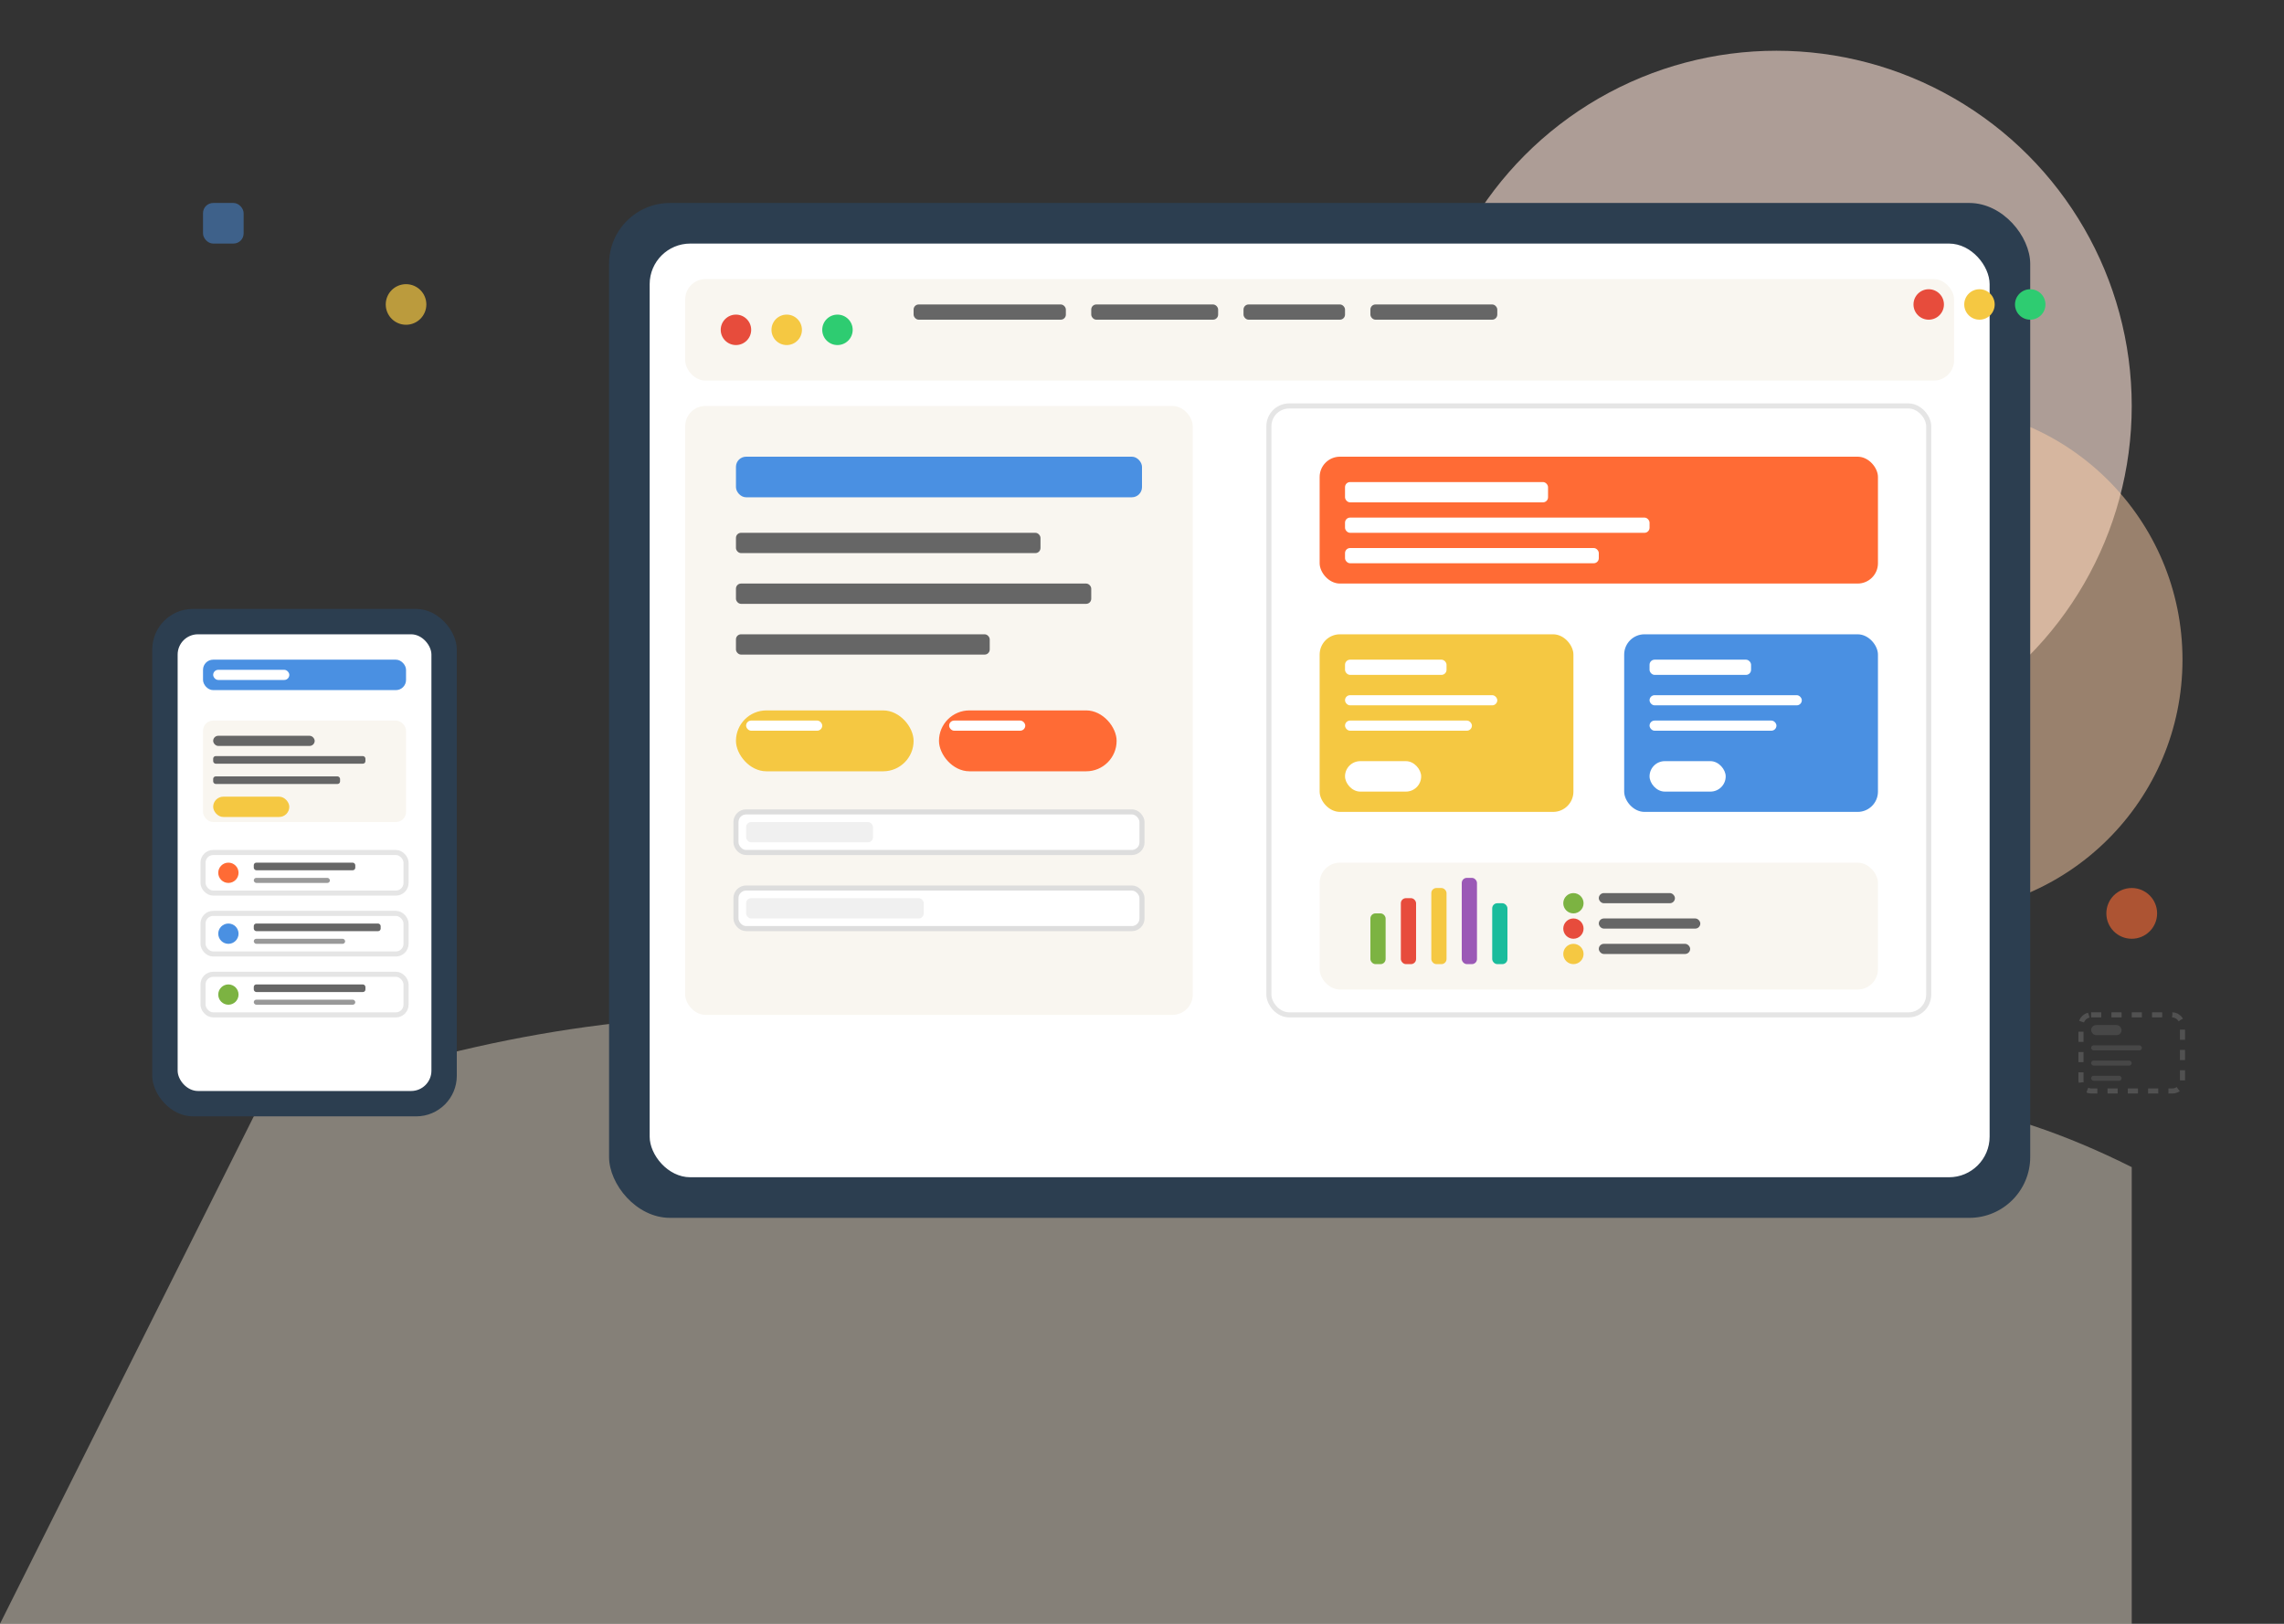 <svg width="450" height="320" viewBox="0 0 450 320" fill="none" xmlns="http://www.w3.org/2000/svg">
  <rect x="0" y="0" width="450" height="320" fill="#333333" stroke="none"/>
  <!-- Background shapes -->
  <circle cx="350" cy="80" r="70" fill="#FFE5D9" opacity="0.6"/>
  <circle cx="380" cy="130" r="50" fill="#FFD1A9" opacity="0.5"/>
  <path d="M50 220 Q150 180 250 220 Q300 240 350 220 Q380 210 420 230 L420 320 L0 320 Z" fill="#FFF3E0" opacity="0.4"/>
  
  <!-- Main device/tablet mockup -->
  <rect x="120" y="40" width="280" height="200" rx="12" fill="#2C3E50"/>
  <rect x="128" y="48" width="264" height="184" rx="8" fill="#FFFFFF"/>
  
  <!-- Browser/App interface -->
  <!-- Header/Navigation -->
  <rect x="135" y="55" width="250" height="20" rx="4" fill="#F9F6F0"/>
  <circle cx="145" cy="65" r="3" fill="#E74C3C"/>
  <circle cx="155" cy="65" r="3" fill="#F5C842"/>
  <circle cx="165" cy="65" r="3" fill="#2ECC71"/>
  
  <!-- Navigation items -->
  <rect x="180" y="60" width="30" height="3" rx="1" fill="#666"/>
  <rect x="215" y="60" width="25" height="3" rx="1" fill="#666"/>
  <rect x="245" y="60" width="20" height="3" rx="1" fill="#666"/>
  <rect x="270" y="60" width="25" height="3" rx="1" fill="#666"/>
  
  <!-- Main content area -->
  <rect x="135" y="80" width="100" height="120" rx="4" fill="#F9F6F0"/>
  
  <!-- Left sidebar content -->
  <rect x="145" y="90" width="80" height="8" rx="2" fill="#4A90E2"/>
  <rect x="145" y="105" width="60" height="4" rx="1" fill="#666"/>
  <rect x="145" y="115" width="70" height="4" rx="1" fill="#666"/>
  <rect x="145" y="125" width="50" height="4" rx="1" fill="#666"/>
  
  <!-- Button elements -->
  <rect x="145" y="140" width="35" height="12" rx="6" fill="#F5C842"/>
  <rect x="147" y="142" width="15" height="2" rx="1" fill="#FFFFFF"/>
  
  <rect x="185" y="140" width="35" height="12" rx="6" fill="#FF6B35"/>
  <rect x="187" y="142" width="15" height="2" rx="1" fill="#FFFFFF"/>
  
  <!-- Form elements -->
  <rect x="145" y="160" width="80" height="8" rx="2" fill="#FFFFFF" stroke="#DDD"/>
  <rect x="147" y="162" width="25" height="4" rx="1" fill="#F0F0F0"/>
  
  <rect x="145" y="175" width="80" height="8" rx="2" fill="#FFFFFF" stroke="#DDD"/>
  <rect x="147" y="177" width="35" height="4" rx="1" fill="#F0F0F0"/>
  
  <!-- Main content area -->
  <rect x="250" y="80" width="130" height="120" rx="4" fill="#FFFFFF" stroke="#E5E5E5"/>
  
  <!-- Content blocks -->
  <rect x="260" y="90" width="110" height="25" rx="4" fill="#FF6B35"/>
  <rect x="265" y="95" width="40" height="4" rx="1" fill="#FFFFFF"/>
  <rect x="265" y="102" width="60" height="3" rx="1" fill="#FFFFFF"/>
  <rect x="265" y="108" width="50" height="3" rx="1" fill="#FFFFFF"/>
  
  <!-- Content cards -->
  <rect x="260" y="125" width="50" height="35" rx="4" fill="#F5C842"/>
  <rect x="265" y="130" width="20" height="3" rx="1" fill="#FFFFFF"/>
  <rect x="265" y="137" width="30" height="2" rx="1" fill="#FFFFFF"/>
  <rect x="265" y="142" width="25" height="2" rx="1" fill="#FFFFFF"/>
  <rect x="265" y="150" width="15" height="6" rx="3" fill="#FFFFFF"/>
  
  <rect x="320" y="125" width="50" height="35" rx="4" fill="#4A90E2"/>
  <rect x="325" y="130" width="20" height="3" rx="1" fill="#FFFFFF"/>
  <rect x="325" y="137" width="30" height="2" rx="1" fill="#FFFFFF"/>
  <rect x="325" y="142" width="25" height="2" rx="1" fill="#FFFFFF"/>
  <rect x="325" y="150" width="15" height="6" rx="3" fill="#FFFFFF"/>
  
  <!-- Data visualization -->
  <rect x="260" y="170" width="110" height="25" rx="4" fill="#F9F6F0"/>
  <rect x="270" y="180" width="3" height="10" rx="1" fill="#7CB342"/>
  <rect x="276" y="177" width="3" height="13" rx="1" fill="#E74C3C"/>
  <rect x="282" y="175" width="3" height="15" rx="1" fill="#F5C842"/>
  <rect x="288" y="173" width="3" height="17" rx="1" fill="#9B59B6"/>
  <rect x="294" y="178" width="3" height="12" rx="1" fill="#1ABC9C"/>
  
  <!-- Chart labels -->
  <circle cx="310" cy="178" r="2" fill="#7CB342"/>
  <rect x="315" y="176" width="15" height="2" rx="1" fill="#666"/>
  <circle cx="310" cy="183" r="2" fill="#E74C3C"/>
  <rect x="315" y="181" width="20" height="2" rx="1" fill="#666"/>
  <circle cx="310" cy="188" r="2" fill="#F5C842"/>
  <rect x="315" y="186" width="18" height="2" rx="1" fill="#666"/>
  
  <!-- Mobile device mockup -->
  <rect x="30" y="120" width="60" height="100" rx="8" fill="#2C3E50"/>
  <rect x="35" y="125" width="50" height="90" rx="4" fill="#FFFFFF"/>
  
  <!-- Mobile interface -->
  <rect x="40" y="130" width="40" height="6" rx="2" fill="#4A90E2"/>
  <rect x="42" y="132" width="15" height="2" rx="1" fill="#FFFFFF"/>
  
  <!-- Mobile content -->
  <rect x="40" y="142" width="40" height="20" rx="2" fill="#F9F6F0"/>
  <rect x="42" y="145" width="20" height="2" rx="1" fill="#666"/>
  <rect x="42" y="149" width="30" height="1.5" rx="0.5" fill="#666"/>
  <rect x="42" y="153" width="25" height="1.5" rx="0.5" fill="#666"/>
  <rect x="42" y="157" width="15" height="4" rx="2" fill="#F5C842"/>
  
  <!-- Mobile list items -->
  <rect x="40" y="168" width="40" height="8" rx="2" fill="#FFFFFF" stroke="#E5E5E5"/>
  <circle cx="45" cy="172" r="2" fill="#FF6B35"/>
  <rect x="50" y="170" width="20" height="1.5" rx="0.5" fill="#666"/>
  <rect x="50" y="173" width="15" height="1" rx="0.5" fill="#999"/>
  
  <rect x="40" y="180" width="40" height="8" rx="2" fill="#FFFFFF" stroke="#E5E5E5"/>
  <circle cx="45" cy="184" r="2" fill="#4A90E2"/>
  <rect x="50" y="182" width="25" height="1.5" rx="0.5" fill="#666"/>
  <rect x="50" y="185" width="18" height="1" rx="0.5" fill="#999"/>
  
  <rect x="40" y="192" width="40" height="8" rx="2" fill="#FFFFFF" stroke="#E5E5E5"/>
  <circle cx="45" cy="196" r="2" fill="#7CB342"/>
  <rect x="50" y="194" width="22" height="1.5" rx="0.5" fill="#666"/>
  <rect x="50" y="197" width="20" height="1" rx="0.5" fill="#999"/>
  
  <!-- Floating UI elements -->
  <circle cx="80" cy="60" r="4" fill="#F5C842" opacity="0.7"/>
  <circle cx="420" cy="180" r="5" fill="#FF6B35" opacity="0.6"/>
  <rect x="40" y="40" width="8" height="8" rx="2" fill="#4A90E2" opacity="0.5"/>
  
  <!-- Design process indicators -->
  <g transform="translate(380, 60)">
    <circle cx="0" cy="0" r="3" fill="#E74C3C"/>
    <circle cx="10" cy="0" r="3" fill="#F5C842"/>
    <circle cx="20" cy="0" r="3" fill="#2ECC71"/>
  </g>
  
  <!-- Wireframe indicators -->
  <rect x="410" y="200" width="20" height="15" rx="2" fill="none" stroke="#666" stroke-width="1" stroke-dasharray="2,2" opacity="0.6"/>
  <rect x="412" y="202" width="6" height="2" rx="1" fill="#666" opacity="0.4"/>
  <rect x="412" y="206" width="10" height="1" rx="0.5" fill="#666" opacity="0.4"/>
  <rect x="412" y="209" width="8" height="1" rx="0.5" fill="#666" opacity="0.4"/>
  <rect x="412" y="212" width="6" height="1" rx="0.5" fill="#666" opacity="0.4"/>
</svg>